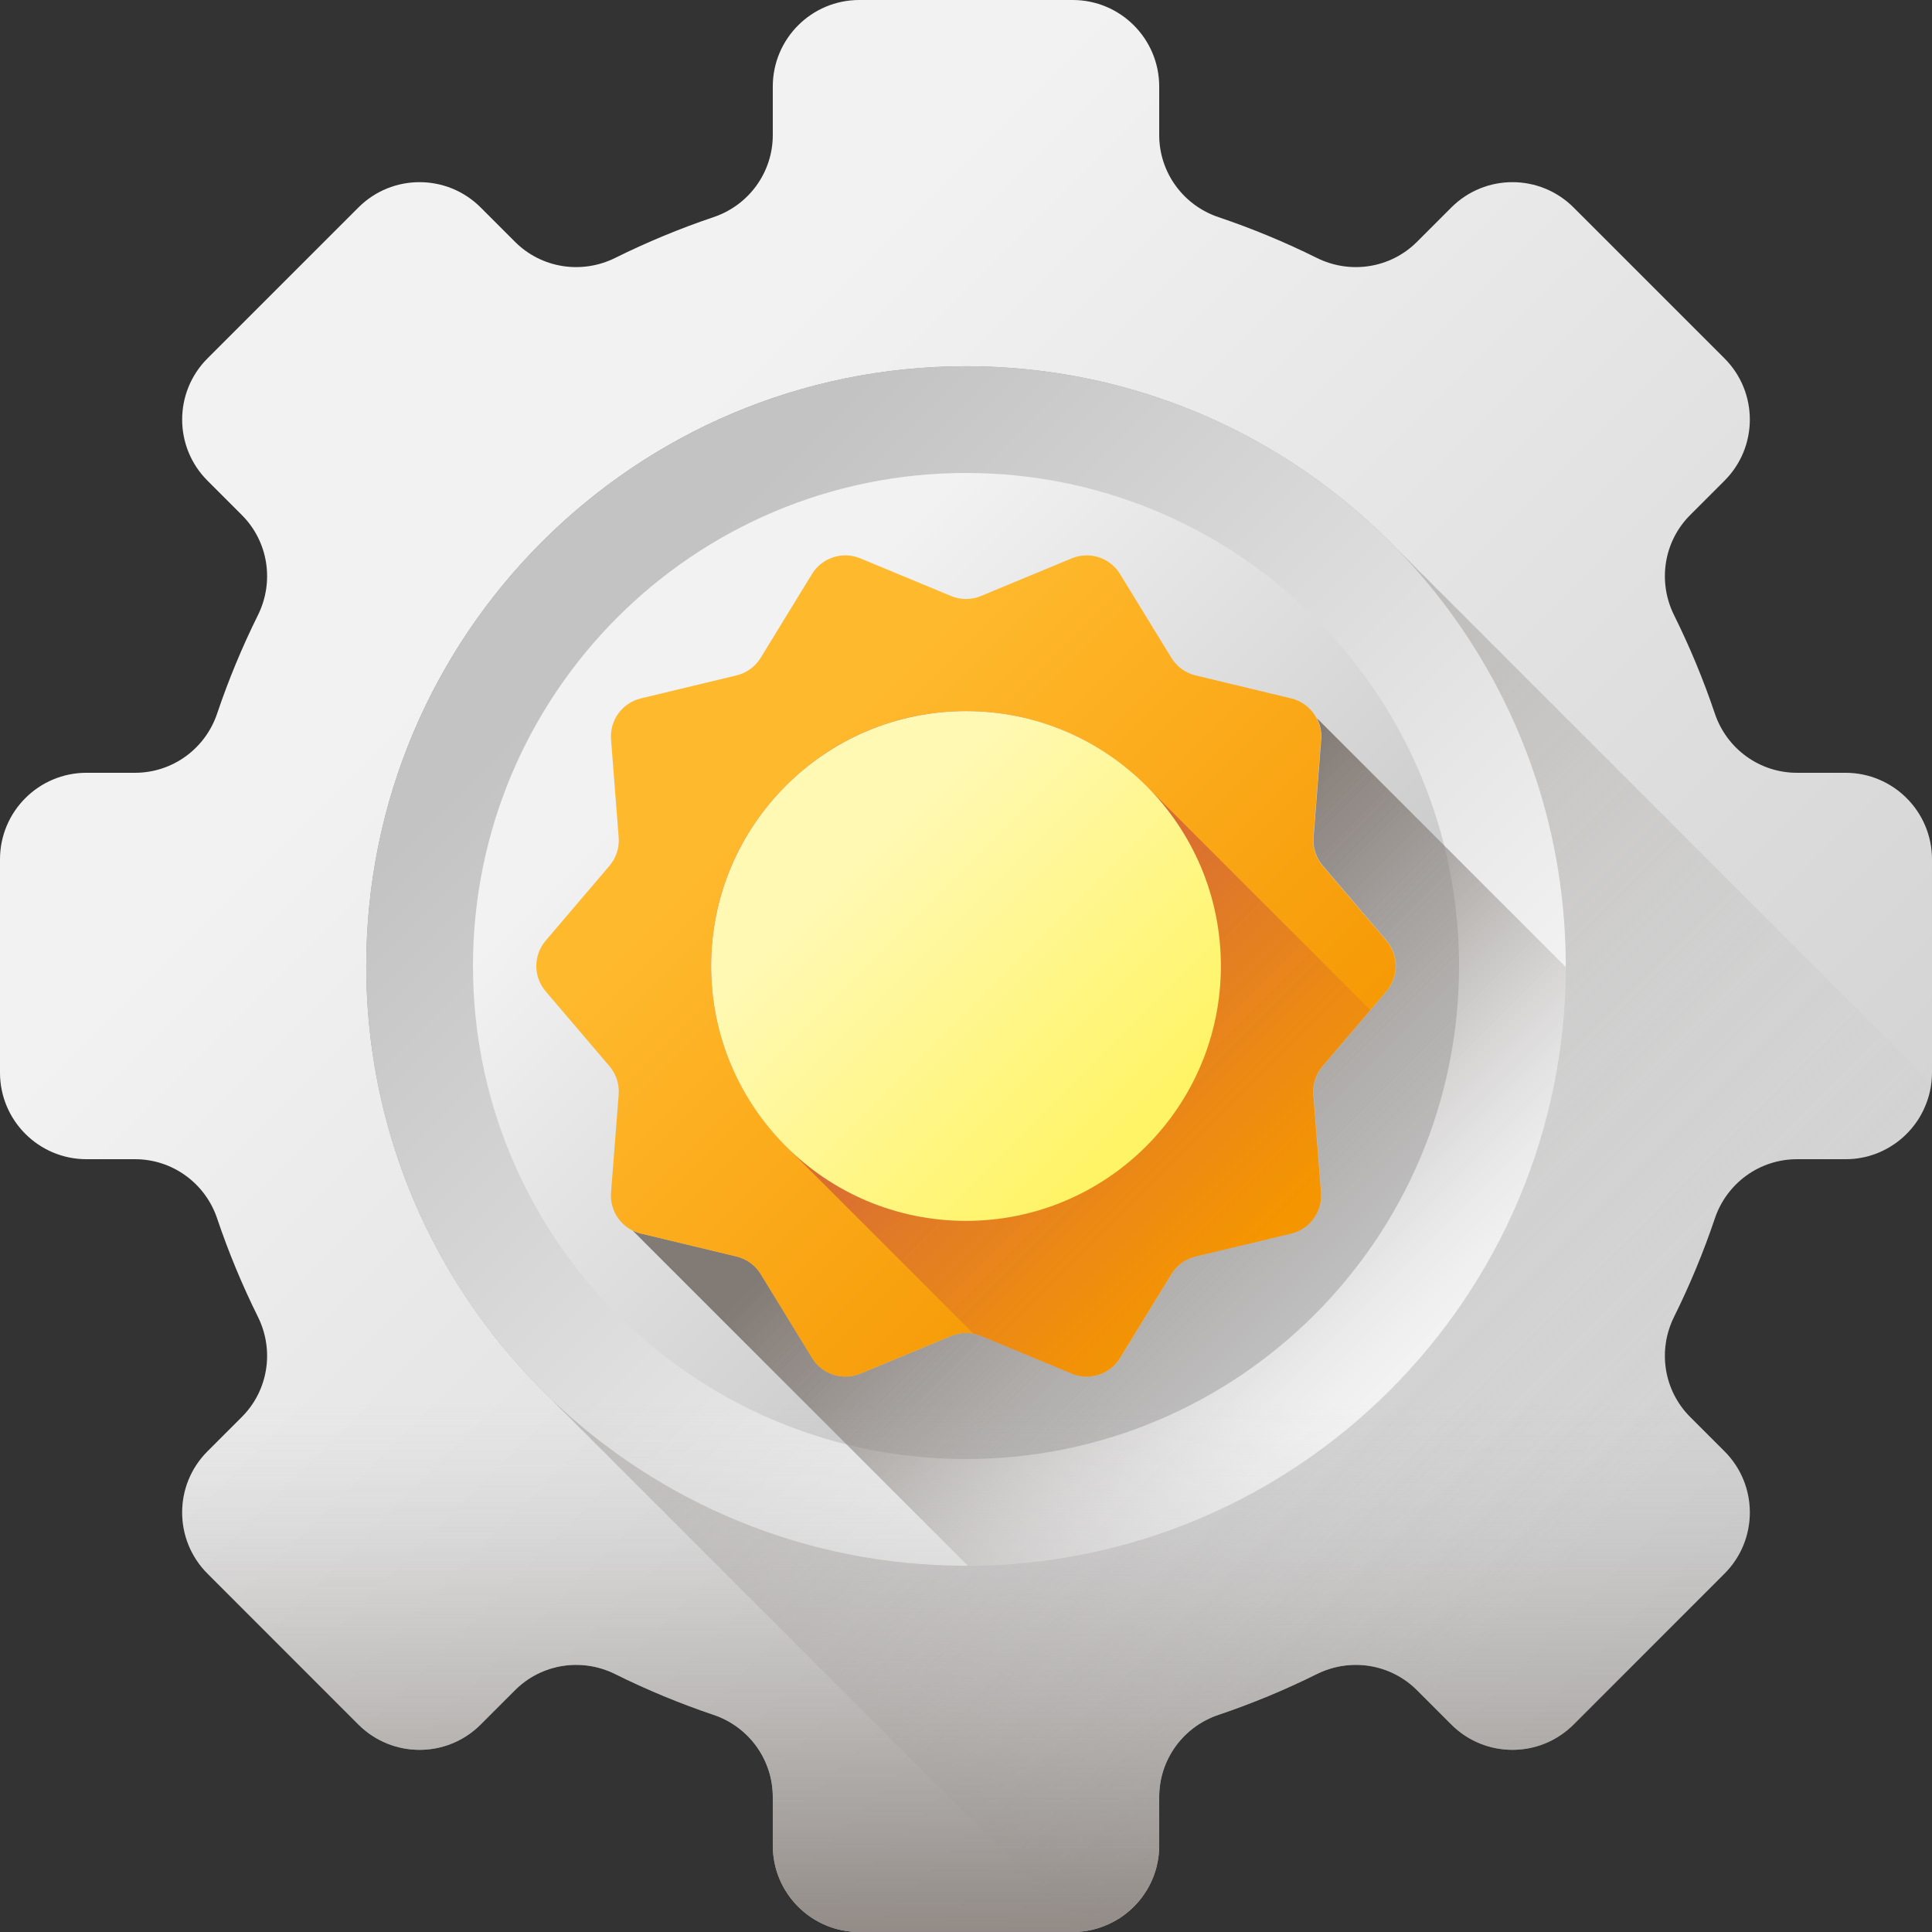<svg viewBox="0 0 512.001 512" xmlns="http://www.w3.org/2000/svg" xmlns:xlink="http://www.w3.org/1999/xlink"><rect x="0" y="0" width="512.001" height="512" fill="#333333" stroke="none"/><linearGradient id="a"><stop offset="0" stop-color="#f2f2f2"/><stop offset="1" stop-color="#c3c3c3"/></linearGradient><linearGradient id="b" gradientUnits="userSpaceOnUse" x1="145.389" x2="545.962" xlink:href="#a" y1="145.39" y2="545.963"/><linearGradient id="c"><stop offset="0" stop-color="#c3c3c3" stop-opacity="0"/><stop offset=".052" stop-color="#bdbcbc" stop-opacity=".051"/><stop offset=".306" stop-color="#a39f9d" stop-opacity=".306"/><stop offset=".554" stop-color="#918b86" stop-opacity=".553"/><stop offset=".79" stop-color="#867e79" stop-opacity=".788"/><stop offset="1" stop-color="#827a74"/></linearGradient><linearGradient id="d" gradientUnits="userSpaceOnUse" x1="415.267" x2="106.468" xlink:href="#c" y1="415.268" y2="106.469"/><linearGradient id="e" gradientTransform="matrix(-1.004 0 0 -1.004 1580.173 512.001)" gradientUnits="userSpaceOnUse" x1="1239.106" x2="1409.721" xlink:href="#a" y1="175.107" y2="345.721"/><linearGradient id="f" gradientUnits="userSpaceOnUse" x1="190.063" x2="330.865" xlink:href="#a" y1="190.067" y2="330.869"/><linearGradient id="g" gradientUnits="userSpaceOnUse" x1="366.88" x2="270.078" xlink:href="#c" y1="366.772" y2="269.97"/><linearGradient id="h" gradientUnits="userSpaceOnUse" x1="207.472" x2="331.006" y1="207.473" y2="331.006"><stop offset="0" stop-color="#ffb92d"/><stop offset="1" stop-color="#f59500"/></linearGradient><linearGradient id="i" gradientUnits="userSpaceOnUse" x1="256" x2="256" xlink:href="#c" y1="372.231" y2="539.27"/><linearGradient id="j" gradientUnits="userSpaceOnUse" x1="330.682" x2="213.252" y1="330.68" y2="213.25"><stop offset="0" stop-color="#be3f45" stop-opacity="0"/><stop offset="1" stop-color="#be3f45"/></linearGradient><linearGradient id="k" gradientUnits="userSpaceOnUse" x1="226.89" x2="300.993" y1="226.887" y2="300.991"><stop offset="0" stop-color="#fff9b4"/><stop offset="1" stop-color="#fff465"/></linearGradient><path d="m512 284.273v-56.547c0-12.656-10.27-22.93-22.93-22.93h-12.867c-9.883 0-18.602-6.34-21.75-15.699-3.027-8.98-6.645-17.676-10.801-26.059-4.41-8.871-2.75-19.531 4.246-26.535l9.109-9.109c8.957-8.949 8.957-23.465 0-32.422l-39.98-39.977c-8.957-8.961-23.473-8.961-32.418 0l-9.109 9.109c-7.004 6.992-17.668 8.652-26.535 4.242-8.383-4.156-17.082-7.773-26.059-10.801-9.359-3.148-15.703-11.867-15.703-21.75v-12.863c0-12.66-10.27-22.934-22.93-22.934h-56.547c-12.66 0-22.93 10.273-22.93 22.934v12.863c0 9.883-6.34 18.602-15.703 21.75-8.977 3.027-17.676 6.645-26.055 10.801-8.871 4.41-19.535 2.75-26.535-4.242l-9.109-9.109c-8.949-8.961-23.465-8.961-32.422 0l-39.98 39.977c-8.957 8.957-8.957 23.473 0 32.418l9.109 9.109c6.996 7.004 8.656 17.668 4.246 26.539-4.156 8.379-7.773 17.078-10.801 26.055-3.148 9.359-11.867 15.703-21.75 15.703h-12.867c-12.66 0-22.93 10.27-22.93 22.93v56.547c0 12.66 10.27 22.93 22.93 22.93h12.867c9.883 0 18.602 6.344 21.75 15.703 3.027 8.977 6.645 17.676 10.801 26.055 4.41 8.871 2.75 19.535-4.246 26.539l-9.109 9.109c-8.957 8.945-8.957 23.461 0 32.418l39.98 39.98c8.957 8.957 23.473 8.957 32.418 0l9.109-9.109c7.004-6.992 17.668-8.656 26.535-4.246 8.383 4.156 17.082 7.773 26.059 10.801 9.359 3.148 15.703 11.867 15.703 21.75v12.867c0 12.66 10.27 22.93 22.93 22.93h56.547c3.414 0 6.648-.754 9.562-2.105.02-.008.035-.016.055-.023.688-.324 1.363-.668 2.012-1.051.598-.336 1.16-.707 1.715-1.121.27-.195.543-.398.812-.605.273-.207.531-.426.781-.641.262-.23.512-.457.762-.684.977-.914 1.879-1.914 2.672-2.988.184-.227.359-.477.508-.715.285-.402.555-.816.816-1.25.164-.27.316-.543.465-.824.164-.293.328-.609.48-.922.293-.598.562-1.227.801-1.859.066-.172.133-.336.188-.508.086-.242.16-.48.238-.719.02-.055.043-.117.055-.172.074-.25.148-.488.215-.738.043-.176.098-.359.141-.547.109-.453.207-.91.285-1.379.055-.281.098-.551.141-.836.043-.305.074-.598.109-.902.043-.387.062-.77.086-1.16s.031-.793.031-1.184v-12.867c0-9.879 6.34-18.598 15.703-21.746 8.977-3.027 17.676-6.645 26.055-10.805 8.871-4.406 19.535-2.746 26.535 4.246l9.109 9.109c8.949 8.957 23.465 8.957 32.422 0l39.98-39.977c8.957-8.957 8.957-23.473 0-32.422l-9.109-9.109c-6.996-7.004-8.656-17.664-4.246-26.535 4.156-8.383 7.773-17.078 10.801-26.059 3.148-9.359 11.867-15.699 21.75-15.699h12.867c.387 0 .793-.012 1.184-.031.387-.023.77-.043 1.16-.086.305-.035.598-.066.902-.109.281-.043.555-.086.836-.141.465-.074.922-.172 1.379-.281.184-.043.367-.098.543-.141.25-.066.488-.141.738-.219.055-.012.121-.031.176-.055.238-.074.477-.152.715-.238.172-.055.336-.121.512-.184.629-.238 1.258-.512 1.855-.805.312-.152.629-.316.922-.477.281-.152.555-.305.824-.469.438-.262.848-.531 1.25-.812.238-.152.488-.324.715-.512 1.078-.793 2.074-1.691 2.988-2.672.227-.25.453-.496.684-.758.215-.25.434-.512.641-.781.203-.273.41-.543.609-.816.41-.555.781-1.117 1.117-1.715.387-.648.73-1.324 1.051-2.012.008-.02.016-.035.023-.055 1.348-2.91 2.105-6.148 2.105-9.562zm-322.957-90.465c1.324-1.836 2.93-3.441 4.766-4.766 93.254-67.535 196.684 35.895 129.148 129.148-1.324 1.836-2.93 3.441-4.766 4.77-93.254 67.531-196.684-35.898-129.148-129.152zm0 0" fill="url(#b)"/><path d="m511.578 286.859c-1.586-1.664-3.203-3.281-4.855-4.867-1.586-1.648-3.203-3.266-4.852-4.852-1.586-1.648-3.203-3.266-4.855-4.852-1.582-1.652-3.199-3.27-4.852-4.855-1.586-1.648-3.203-3.266-4.863-4.852-1.574-1.648-3.203-3.266-4.852-4.852-1.586-1.652-3.203-3.281-4.855-4.855-1.586-1.66-3.203-3.277-4.852-4.863-1.586-1.652-3.203-3.27-4.852-4.855-1.586-1.648-3.207-3.266-4.855-4.852-1.586-1.652-3.203-3.27-4.852-4.852-1.586-1.652-3.203-3.27-4.863-4.855-1.574-1.648-3.195-3.266-4.855-4.852-1.574-1.652-3.203-3.27-4.852-4.855-1.586-1.66-3.203-3.277-4.852-4.852-1.586-1.66-3.203-3.277-4.855-4.863-1.586-1.652-3.203-3.27-4.852-4.852-1.586-1.652-3.203-3.27-4.855-4.855-1.582-1.648-3.199-3.266-4.852-4.852-1.586-1.652-3.203-3.27-4.863-4.852-1.574-1.652-3.191-3.27-4.852-4.855-1.574-1.648-3.203-3.266-4.855-4.852-1.586-1.664-3.203-3.281-4.852-4.855-1.586-1.66-3.203-3.277-4.855-4.863-1.582-1.648-3.199-3.266-4.852-4.852-1.586-1.652-3.203-3.27-4.852-4.855-1.586-1.648-3.203-3.266-4.855-4.852-1.586-1.652-3.203-3.27-4.863-4.852-1.574-1.652-3.191-3.27-4.852-4.855-1.848-1.941-3.758-3.832-5.711-5.668-.426-.402-.848-.801-1.281-1.195-.469-.434-.926-.855-1.391-1.27-3.617-3.277-7.395-6.371-11.312-9.293-.48-.371-.969-.727-1.457-1.074-2.082-1.531-4.199-3.008-6.363-4.422-.531-.355-1.074-.703-1.605-1.039-1.605-1.043-3.246-2.055-4.898-3.02-.555-.328-1.105-.652-1.66-.969-.555-.324-1.109-.641-1.66-.945-.566-.324-1.121-.629-1.684-.934-1.109-.598-2.215-1.184-3.332-1.758-1.738-.891-3.488-1.746-5.266-2.574-.566-.258-1.121-.52-1.684-.781-3.074-1.387-6.211-2.691-9.391-3.887-.633-.238-1.25-.465-1.879-.695-2-.727-4.02-1.41-6.059-2.062-.512-.164-1.031-.324-1.543-.477-.414-.133-.824-.262-1.238-.383-.586-.172-1.172-.348-1.77-.508-.043-.012-.098-.035-.152-.043-.5-.141-1.008-.281-1.52-.426-.781-.215-1.562-.422-2.355-.617-.586-.152-1.172-.305-1.77-.445-1.707-.426-3.422-.805-5.156-1.172-.578-.121-1.164-.238-1.738-.348-.664-.133-1.312-.262-1.977-.371-.91-.184-1.836-.336-2.758-.488-.66-.109-1.312-.215-1.977-.316-.703-.105-1.422-.215-2.148-.312-.598-.09-1.203-.164-1.812-.242-.488-.062-.988-.129-1.488-.184-.574-.066-1.148-.129-1.727-.195-.922-.098-1.855-.184-2.781-.27-.672-.055-1.344-.121-2.02-.164-.672-.055-1.344-.098-2.02-.141-.684-.043-1.379-.086-2.074-.121-.66-.031-1.324-.062-1.984-.086-2.043-.078-4.094-.121-6.145-.121-87.785 0-158.945 71.16-158.945 158.945 0 2.051.043 4.105.121 6.145.02.664.051 1.324.086 1.988.031.691.074 1.387.117 2.074.047.672.09 1.344.145 2.02.043.672.105 1.344.16 2.02.09.922.176 1.855.273 2.777.062.578.129 1.152.195 1.727.055.5.117 1 .184 1.488.078.609.152 1.219.238 1.816.098.727.207 1.441.316 2.148.098.66.207 1.312.316 1.977.152.922.305 1.844.488 2.758.109.66.238 1.312.367 1.973.109.578.23 1.164.348 1.738.371 1.738.75 3.453 1.176 5.156.141.598.293 1.184.441 1.773.199.789.402 1.57.621 2.355.141.508.281 1.02.422 1.52.012.055.035.109.043.152.164.598.34 1.184.512 1.77.121.41.25.824.379 1.238.152.508.316 1.031.48 1.539.652 2.043 1.336 4.062 2.062 6.059.227.633.457 1.25.695 1.879 1.195 3.184 2.496 6.32 3.887 9.391.258.566.52 1.121.781 1.684.824 1.781 1.684 3.531 2.574 5.266.574 1.121 1.16 2.227 1.758 3.332.305.566.609 1.121.934 1.684.305.555.621 1.109.945 1.664.316.551.641 1.105.965 1.66.969 1.648 1.977 3.289 3.02 4.898.336.531.684 1.074 1.043 1.605 1.41 2.16 2.887 4.277 4.418 6.363.348.488.707.977 1.078 1.453 2.918 3.922 6.016 7.699 9.293 11.312.414.469.836.926 1.27 1.391.391.434.793.859 1.195 1.281 1.836 1.957 3.723 3.867 5.668 5.711 1.582 1.664 3.199 3.281 4.852 4.855 1.586 1.66 3.203 3.277 4.852 4.863 1.586 1.648 3.203 3.266 4.855 4.852 1.586 1.652 3.203 3.27 4.852 4.855 1.586 1.648 3.203 3.266 4.852 4.852 1.586 1.652 3.207 3.27 4.867 4.855 1.574 1.648 3.191 3.266 4.852 4.852 1.586 1.652 3.203 3.277 4.852 4.852 1.586 1.664 3.203 3.281 4.855 4.855 1.582 1.66 3.203 3.277 4.852 4.863 1.586 1.648 3.203 3.27 4.852 4.852 1.586 1.652 3.203 3.27 4.855 4.855 1.586 1.648 3.203 3.266 4.852 4.852 1.586 1.652 3.203 3.27 4.863 4.855 1.574 1.648 3.195 3.266 4.855 4.852 1.582 1.652 3.199 3.277 4.852 4.852 1.586 1.664 3.203 3.281 4.852 4.855 1.586 1.66 3.203 3.277 4.855 4.863 1.586 1.648 3.203 3.266 4.852 4.852 1.586 1.652 3.203 3.27 4.852 4.855 1.586 1.648 3.203 3.266 4.855 4.852 1.586 1.652 3.203 3.27 4.863 4.855 1.574 1.648 3.203 3.266 4.852 4.852 1.586 1.652 3.203 3.281 4.855 4.855 1.582 1.66 3.203 3.277 4.852 4.863 1.586 1.648 3.203 3.266 4.852 4.852 1.586 1.652 3.203 3.27 4.855 4.852 1.586 1.652 3.203 3.27 4.852 4.855 1.586 1.648 3.203 3.266 4.863 4.852.066.078.152.152.23.23 3.191-.391 6.176-1.434 8.816-2.988.586-.348 1.16-.715 1.715-1.117.27-.195.543-.402.812-.609.273-.207.535-.422.785-.641.258-.227.508-.457.758-.684.977-.91 1.879-1.91 2.672-2.984.184-.23.359-.48.512-.719.281-.398.551-.812.812-1.246.164-.273.316-.543.465-.828.164-.293.328-.605.48-.922.293-.598.562-1.227.801-1.855.066-.176.133-.336.188-.512.086-.238.16-.477.238-.715.02-.055.043-.121.055-.176.074-.25.152-.488.215-.738.043-.172.098-.359.141-.543.109-.457.207-.91.285-1.379.055-.281.098-.555.141-.836.043-.305.074-.598.109-.902.043-.391.062-.77.086-1.16.023-.391.031-.793.031-1.184v-12.867c0-9.883 6.34-18.602 15.703-21.75 8.977-3.027 17.676-6.645 26.055-10.801 8.871-4.41 19.535-2.746 26.535 4.246l9.113 9.109c8.945 8.957 23.461 8.957 32.418 0l39.98-39.977c8.957-8.961 8.957-23.477 0-32.422l-9.109-9.109c-6.992-7.004-8.656-17.664-4.246-26.535 4.156-8.383 7.773-17.078 10.801-26.059 3.148-9.359 11.867-15.699 21.75-15.699h12.867c.391 0 .793-.012 1.184-.035.391-.02.77-.043 1.16-.086.305-.031.598-.062.902-.105.281-.047.555-.09.836-.141.465-.078.922-.176 1.379-.285.184-.043.367-.098.543-.141.25-.066.488-.141.738-.215.055-.012.121-.035.176-.055.238-.078.477-.152.715-.238.176-.055.336-.121.512-.188.629-.238 1.258-.508 1.855-.801.316-.152.629-.316.922-.48.281-.152.555-.305.824-.465.438-.262.848-.531 1.25-.816.238-.148.488-.324.715-.508 1.078-.793 2.074-1.695 2.988-2.672.227-.25.453-.5.684-.762.215-.25.434-.508.641-.781.203-.27.41-.543.609-.812.398-.555.77-1.129 1.117-1.719 1.551-2.637 2.594-5.621 2.984-8.816-.078-.074-.156-.16-.23-.223zm-317.77-97.816c93.254-67.535 196.684 35.895 129.148 129.148-1.324 1.836-2.93 3.441-4.766 4.77-93.254 67.531-196.684-35.898-129.148-129.152 1.324-1.836 2.93-3.441 4.766-4.766zm0 0" fill="url(#d)"/><path d="m370.785 146.066c-1.844-1.941-3.754-3.832-5.711-5.668-.422-.398-.848-.801-1.281-1.191-.465-.434-.922-.859-1.387-1.273-3.617-3.277-7.395-6.371-11.316-9.293-.477-.367-.965-.727-1.453-1.074-2.086-1.531-4.203-3.008-6.363-4.418-.531-.359-1.074-.707-1.605-1.043-1.609-1.043-3.246-2.055-4.898-3.02-.555-.324-1.105-.652-1.66-.969-.555-.324-1.109-.641-1.664-.941-.562-.328-1.117-.633-1.68-.934-1.109-.598-2.215-1.184-3.336-1.762-1.734-.891-3.484-1.746-5.266-2.57-.562-.262-1.117-.523-1.68-.785-3.074-1.387-6.211-2.691-9.395-3.887-.629-.238-1.246-.465-1.879-.695-1.996-.727-4.016-1.41-6.059-2.062-.508-.16-1.027-.324-1.539-.477-.414-.129-.828-.262-1.238-.379-.586-.176-1.172-.348-1.77-.512-.043-.012-.098-.031-.152-.043-.5-.141-1.012-.281-1.52-.426-.781-.215-1.562-.422-2.355-.617-.586-.152-1.176-.305-1.77-.445-1.707-.422-3.422-.805-5.16-1.172-.574-.121-1.16-.238-1.734-.348-.664-.129-1.316-.262-1.977-.371-.914-.184-1.836-.336-2.758-.488-.664-.109-1.316-.215-1.977-.312-.707-.109-1.422-.219-2.148-.316-.598-.09-1.207-.164-1.812-.238-.488-.066-.988-.133-1.488-.188-.574-.062-1.152-.129-1.727-.195-.922-.098-1.855-.184-2.781-.27-.672-.055-1.344-.121-2.02-.164-.672-.055-1.348-.098-2.02-.141-.684-.043-1.379-.086-2.074-.121-.664-.031-1.324-.062-1.988-.086-2.039-.074-4.09-.121-6.145-.121-87.781 0-158.941 71.164-158.941 158.945 0 2.051.043 4.105.117 6.145.023.664.055 1.324.09 1.988.031.695.074 1.391.117 2.074.043.672.09 1.344.141 2.02.043.672.109 1.348.164 2.02.086.922.172 1.855.27 2.781.066.574.133 1.148.199 1.727.051.496.117.996.184 1.488.074.605.152 1.215.238 1.812.098.727.207 1.441.316 2.148.098.664.207 1.312.312 1.977.152.922.305 1.844.492 2.758.105.66.238 1.312.367 1.977.109.574.227 1.16.348 1.734.371 1.738.75 3.453 1.172 5.16.141.598.293 1.184.445 1.77.195.789.402 1.574.621 2.355.141.508.281 1.02.422 1.52.012.055.031.109.043.152.164.598.336 1.184.512 1.77.117.414.25.824.379 1.238.152.508.316 1.031.477 1.543.652 2.039 1.336 4.059 2.066 6.059.227.629.453 1.246.691 1.875 1.195 3.184 2.5 6.32 3.891 9.395.258.562.52 1.117.781 1.68.824 1.781 1.684 3.531 2.57 5.266.578 1.121 1.164 2.227 1.762 3.336.305.562.605 1.117.934 1.68.305.555.617 1.109.945 1.664.312.555.641 1.105.965 1.66.969 1.652 1.977 3.289 3.02 4.898.336.531.684 1.074 1.043 1.605 1.41 2.16 2.887 4.277 4.418 6.363.348.488.707.977 1.074 1.457 2.922 3.918 6.016 7.695 9.297 11.312.41.465.836.922 1.27 1.387.391.438.789.859 1.195 1.281 1.832 1.957 3.723 3.867 5.664 5.711 28.547 27.352 67.285 44.16 109.934 44.16 87.785 0 158.945-71.16 158.945-158.945-.004-42.645-16.812-81.383-44.164-109.93zm-47.25 109.934c0 37.297-30.238 67.535-67.535 67.535s-67.535-30.238-67.535-67.535 30.238-67.535 67.535-67.535 67.535 30.238 67.535 67.535zm0 0" fill="url(#e)"/><path d="m386.551 250.953c-.012-.543-.043-1.098-.062-1.641-.035-.566-.066-1.141-.098-1.703-.035-.555-.078-1.109-.121-1.664-.031-.555-.086-1.105-.129-1.648-.078-.762-.145-1.531-.23-2.293-.055-.465-.105-.945-.148-1.422-.055-.402-.109-.812-.156-1.215-.062-.5-.129-1-.203-1.5-.078-.598-.164-1.184-.25-1.758-.086-.543-.176-1.086-.262-1.629-.129-.758-.25-1.52-.402-2.27-.086-.543-.195-1.074-.301-1.617-.09-.477-.188-.957-.285-1.434-.305-1.422-.617-2.832-.965-4.234-.117-.488-.238-.977-.367-1.453-.164-.652-.328-1.293-.512-1.945-.121-.41-.227-.836-.348-1.25-.012-.043-.023-.086-.031-.117-.133-.488-.285-.977-.426-1.457-.098-.336-.207-.684-.316-1.02-.117-.422-.25-.848-.391-1.27-.531-1.672-1.094-3.332-1.691-4.973-.184-.52-.371-1.031-.574-1.555-.977-2.605-2.055-5.188-3.195-7.719-.215-.457-.422-.91-.641-1.379-.672-1.465-1.379-2.898-2.117-4.332-.465-.91-.953-1.824-1.441-2.734-.25-.469-.5-.922-.773-1.379-.25-.457-.508-.914-.77-1.371-.262-.453-.531-.91-.793-1.367-.805-1.355-1.629-2.703-2.488-4.027-.27-.434-.562-.879-.855-1.312-1.16-1.781-2.367-3.52-3.625-5.234-.293-.402-.59-.805-.891-1.195-2.402-3.223-4.941-6.328-7.633-9.305-.348-.379-.695-.762-1.055-1.141-.316-.359-.652-.703-.977-1.051-1.508-1.609-3.062-3.184-4.66-4.691-23.461-22.484-55.309-36.309-90.367-36.309-72.16 0-130.66 58.5-130.66 130.66 0 35.059 13.82 66.906 36.309 90.367 1.508 1.598 3.082 3.148 4.688 4.66.348.324.695.66 1.055.977.379.359.762.707 1.141 1.051 2.977 2.695 6.078 5.234 9.305 7.637.391.301.793.594 1.195.887 1.715 1.262 3.453 2.465 5.234 3.629.434.293.879.586 1.312.855 1.324.859 2.672 1.684 4.027 2.488.457.262.914.531 1.371.793.453.262.91.52 1.367.77.457.273.91.523 1.379.773.91.488 1.824.977 2.734 1.441 1.434.738 2.867 1.445 4.332 2.117.469.219.922.426 1.379.641 2.531 1.141 5.113 2.215 7.719 3.191.523.207 1.031.391 1.555.578 1.641.598 3.301 1.16 4.973 1.691.422.145.848.273 1.27.391.336.109.684.219 1.02.316.48.141.969.293 1.457.422.031.012.074.023.117.035.414.117.836.227 1.25.348.652.184 1.293.348 1.945.512.477.129.965.25 1.453.367 1.398.348 2.812.664 4.234.965.477.098.957.199 1.434.285.543.105 1.074.215 1.617.305.75.148 1.512.27 2.27.398.543.09 1.086.176 1.629.262.574.086 1.16.172 1.758.25.5.074 1 .141 1.5.207.402.043.812.098 1.215.152.48.043.957.098 1.422.148.762.09 1.531.152 2.293.23.543.043 1.094.098 1.648.129.555.043 1.109.09 1.664.121.562.031 1.141.066 1.703.098.543.02 1.098.055 1.641.062 1.672.066 3.367.109 5.047.109 72.16 0 130.66-58.5 130.66-130.66 0-1.684-.043-3.375-.109-5.047zm-63.008 5.047c0 37.297-30.234 67.547-67.543 67.547s-67.543-30.25-67.543-67.547c0-37.305 30.234-67.543 67.543-67.543s67.543 30.238 67.543 67.543zm0 0" fill="url(#f)"/><path d="m414.941 256.273-65.938-65.938c.867 1.664 1.293 3.586 1.141 5.57l-2.023 25.977c-.223 2.738.68 5.453 2.445 7.527l16.906 19.844c3.293 3.855 3.293 9.547 0 13.422l-16.906 19.828c-1.766 2.09-2.668 4.789-2.445 7.523l2.023 25.977c.391 5.082-2.957 9.684-7.902 10.875l-25.332 6.082c-2.684.645-4.977 2.328-6.422 4.672l-13.59 22.207c-2.668 4.348-8.086 6.113-12.793 4.16l-24.074-9.988c-2.531-1.055-5.387-1.055-7.918 0l-24.074 9.988c-4.703 1.953-10.125.188-12.793-4.16l-13.59-22.207c-1.441-2.344-3.738-4.027-6.422-4.672l-25.332-6.082c-.832-.207-1.613-.496-2.344-.867l88.93 88.926c87.465-.262 158.305-71.172 158.453-158.664zm0 0" fill="url(#g)"/><path d="m367.398 249.289-16.906-19.84c-1.773-2.078-2.66-4.789-2.449-7.52l2.027-25.98c.391-5.07-2.953-9.676-7.906-10.867l-25.332-6.09c-2.672-.645-4.969-2.316-6.41-4.656l-13.602-22.207c-2.66-4.348-8.082-6.109-12.793-4.164l-24.062 9.98c-2.539 1.059-5.391 1.059-7.934 0l-24.062-9.98c-4.699-1.945-10.133-.184-12.793 4.164l-13.598 22.207c-1.434 2.34-3.742 4.012-6.414 4.656l-25.332 6.09c-4.949 1.191-8.297 5.797-7.906 10.867l2.027 25.98c.211 2.73-.664 5.434-2.449 7.52l-16.906 19.84c-3.297 3.859-3.297 9.555 0 13.426l16.906 19.832c1.785 2.086 2.66 4.785 2.449 7.52l-2.027 25.977c-.391 5.07 2.957 9.688 7.906 10.867l25.332 6.09c2.672.645 4.98 2.32 6.414 4.668l13.598 22.207c2.66 4.348 8.086 6.109 12.793 4.156l24.062-9.98c2.539-1.051 5.395-1.051 7.934 0l24.062 9.98c4.707 1.953 10.133.191 12.793-4.156l13.602-22.207c1.43-2.352 3.738-4.023 6.41-4.668l25.332-6.078c4.953-1.191 8.297-5.797 7.906-10.879l-2.027-25.977c-.211-2.734.676-5.434 2.449-7.52l16.906-19.832c3.297-3.871 3.297-9.566 0-13.426zm0 0" fill="url(#h)"/><path d="m344.629 257.477c-.316 19.465-6.91 40.332-21.672 60.715-1.324 1.836-2.93 3.441-4.766 4.77-71.836 52.02-149.707 2.594-150.816-65.484h-167.375v26.797c0 12.66 10.27 22.93 22.93 22.93h12.867c9.883 0 18.602 6.344 21.75 15.703 3.027 8.977 6.645 17.676 10.801 26.055 4.41 8.871 2.75 19.535-4.246 26.539l-9.109 9.109c-8.957 8.945-8.957 23.461 0 32.418l39.98 39.98c8.957 8.957 23.473 8.957 32.418 0l9.109-9.109c7.004-6.992 17.668-8.656 26.535-4.246 8.383 4.156 17.082 7.773 26.059 10.801 9.359 3.148 15.703 11.867 15.703 21.75v12.867c0 12.66 10.27 22.93 22.93 22.93h56.547c3.414 0 6.648-.754 9.562-2.105.02-.008.035-.016.055-.023.688-.324 1.363-.668 2.012-1.051.598-.336 1.16-.707 1.715-1.121.27-.195.543-.398.812-.605.273-.207.531-.426.781-.641.262-.23.512-.457.762-.684.977-.914 1.879-1.914 2.672-2.988.184-.227.359-.477.508-.715.285-.402.555-.816.816-1.25.164-.27.316-.543.465-.824.164-.293.328-.609.48-.922.293-.598.562-1.227.801-1.859.066-.172.133-.336.188-.508.086-.242.16-.48.238-.719.02-.055.043-.117.055-.172.074-.25.148-.488.215-.738.043-.176.098-.359.141-.547.109-.453.207-.91.285-1.379.055-.281.098-.551.141-.836.043-.305.074-.598.109-.902.043-.387.062-.77.086-1.16s.031-.793.031-1.184v-12.867c0-9.879 6.34-18.598 15.703-21.746 8.977-3.027 17.676-6.645 26.055-10.805 8.871-4.406 19.535-2.746 26.535 4.246l9.109 9.109c8.949 8.957 23.465 8.957 32.422 0l39.98-39.977c8.957-8.957 8.957-23.473 0-32.422l-9.109-9.109c-6.996-7.004-8.656-17.664-4.246-26.535 4.156-8.383 7.773-17.078 10.801-26.059 3.148-9.359 11.867-15.699 21.75-15.699h12.867c.387 0 .793-.012 1.184-.031.387-.023.77-.043 1.16-.086.305-.035.598-.066.902-.109.281-.043.555-.086.836-.141.465-.074.922-.172 1.379-.281.184-.043.367-.098.543-.141.25-.066.488-.141.738-.219.055-.012.121-.031.176-.055.238-.074.477-.152.715-.238.172-.055.336-.121.512-.184.629-.238 1.258-.512 1.855-.805.312-.152.629-.316.922-.477.281-.152.555-.305.824-.469.438-.262.848-.531 1.25-.812.238-.152.488-.324.715-.512 1.078-.793 2.074-1.691 2.988-2.672.227-.25.453-.496.684-.758.215-.25.434-.512.641-.781.203-.273.41-.543.609-.816.41-.555.781-1.117 1.117-1.715.387-.648.73-1.324 1.051-2.012.008-.02.016-.035.023-.055 1.352-2.91 2.105-6.148 2.105-9.562v-26.797zm0 0" fill="url(#i)"/><path d="m342.168 326.922c4.949-1.191 8.297-5.797 7.902-10.879l-2.027-25.977c-.211-2.734.676-5.434 2.449-7.52l12.664-14.855-58.074-58.074c-12.312-13.027-29.742-21.168-49.078-21.168-37.309 0-67.551 30.246-67.551 67.551 0 19.34 8.141 36.766 21.168 49.078l48.379 48.379c.668.129 1.328.328 1.965.59l24.066 9.98c4.707 1.957 10.129.191 12.793-4.152l13.598-22.207c1.43-2.352 3.738-4.023 6.41-4.668zm0 0" fill="url(#j)"/><path d="m256.004 323.543c-37.309 0-67.551-30.242-67.551-67.543 0-37.309 30.242-67.551 67.551-67.551 37.301 0 67.543 30.246 67.543 67.551 0 37.301-30.242 67.543-67.543 67.543zm0 0" fill="url(#k)"/></svg>